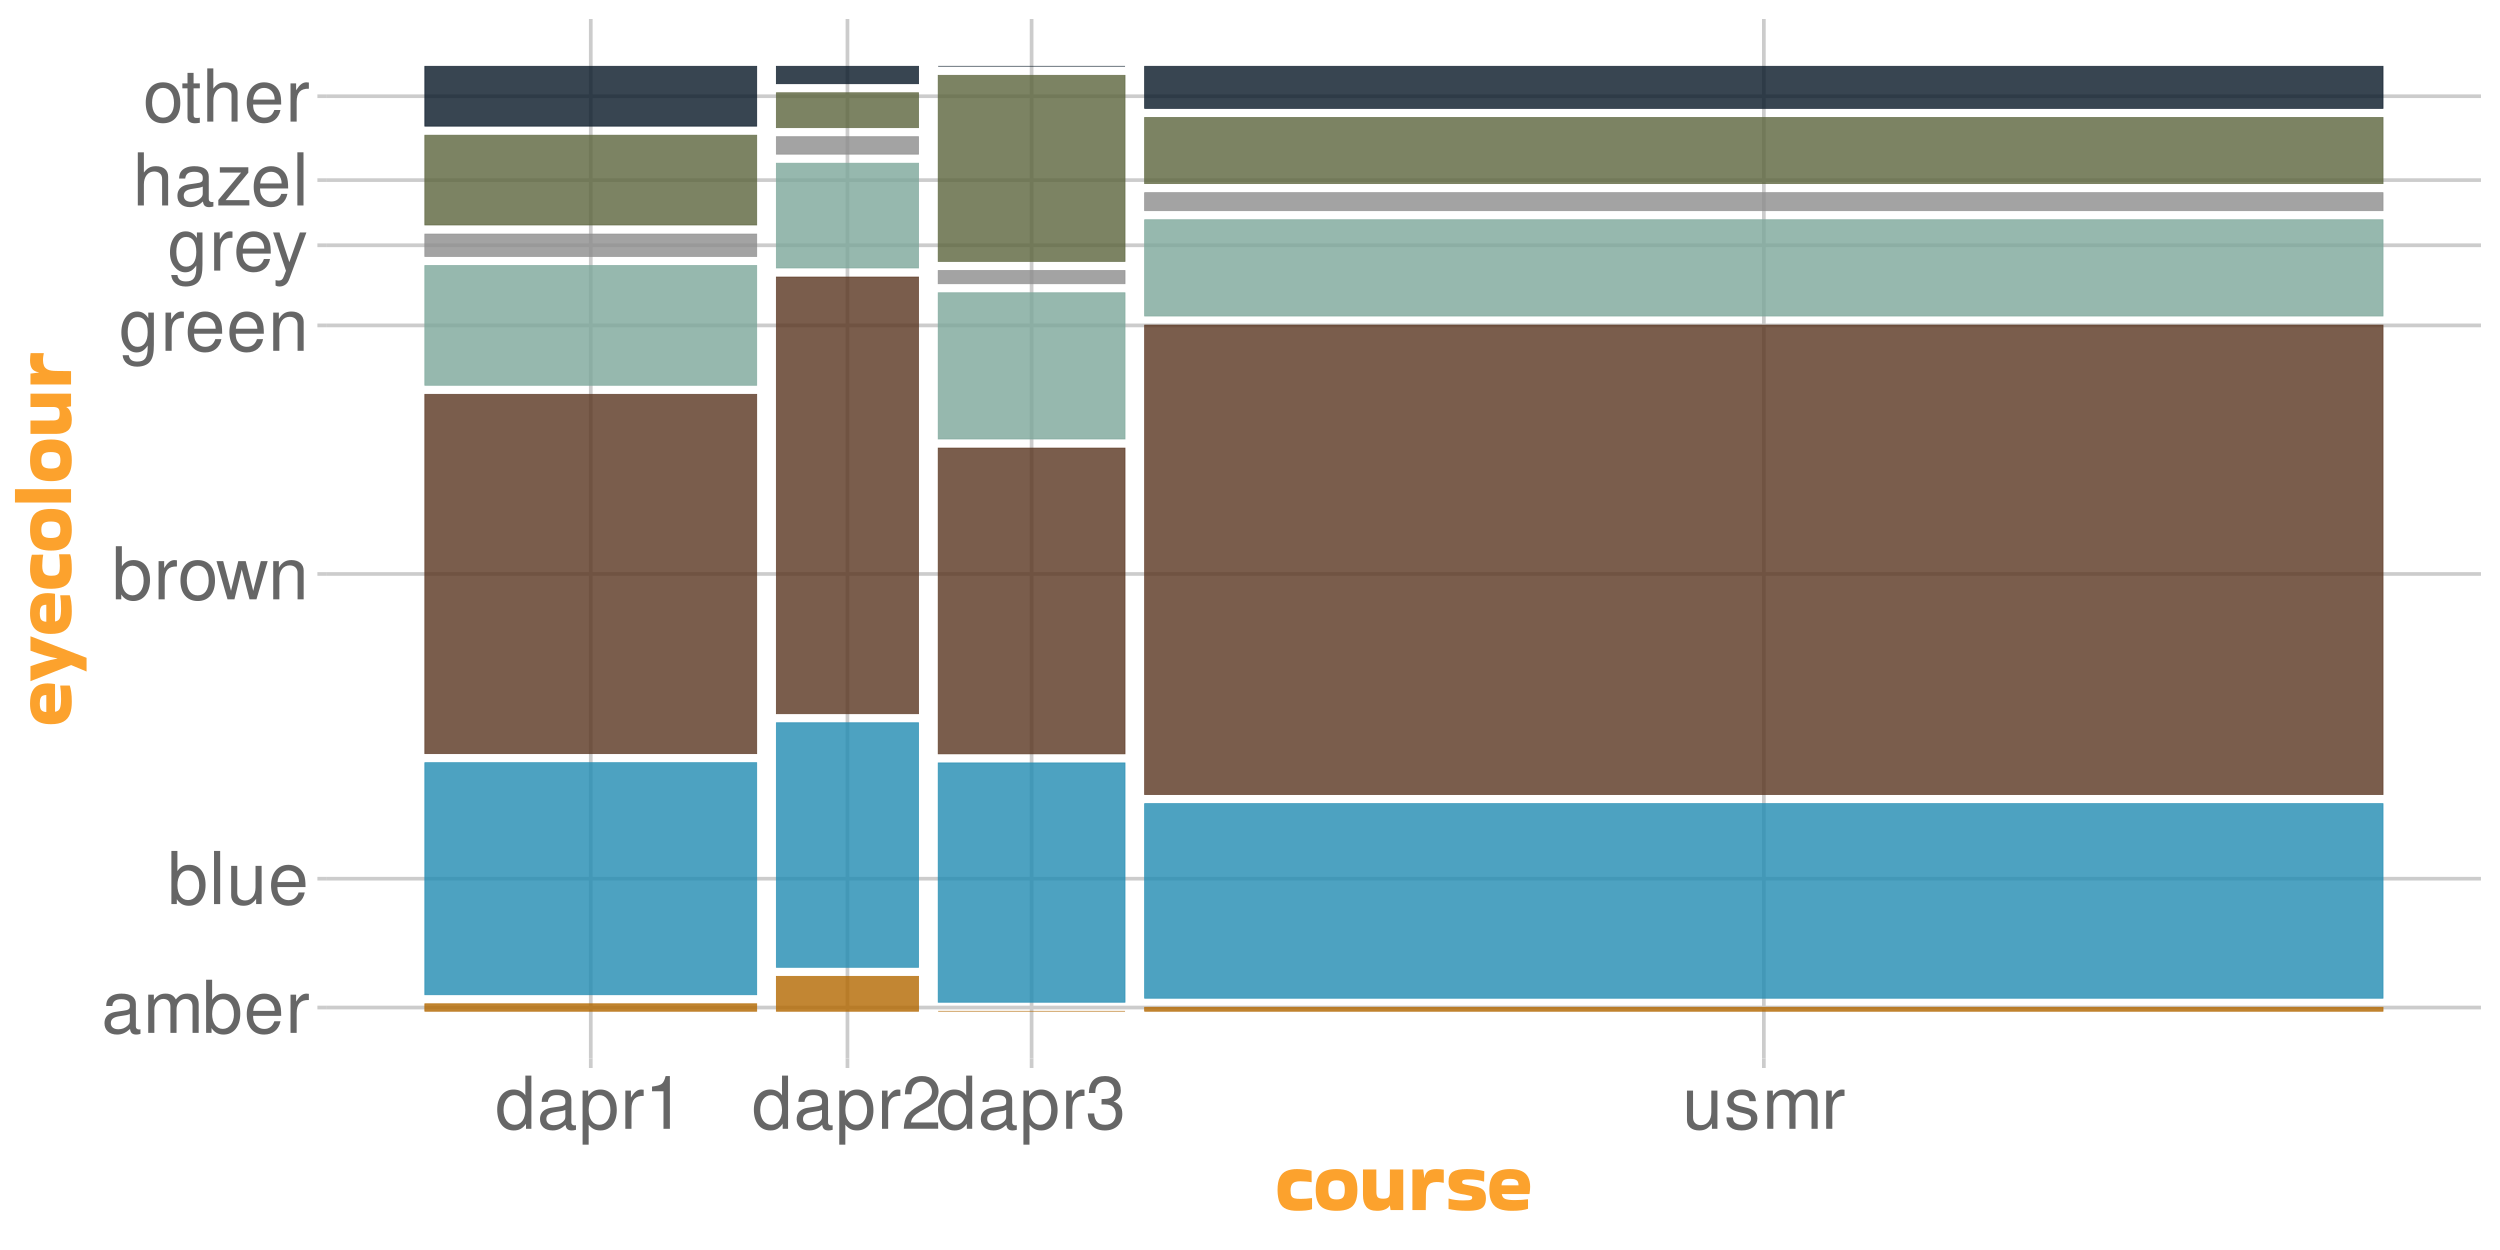 <?xml version="1.0" encoding="UTF-8"?>
<svg xmlns="http://www.w3.org/2000/svg" xmlns:xlink="http://www.w3.org/1999/xlink" width="720" height="360" viewBox="0 0 720 360">
<defs>
<g>
<g id="glyph-0-0">
<path d="M 11.234 -1.031 C 11.047 -0.984 10.969 -0.984 10.859 -0.984 C 10.25 -0.984 9.906 -1.297 9.906 -1.844 L 9.906 -8.312 C 9.906 -10.266 8.484 -11.312 5.781 -11.312 C 4.156 -11.312 2.875 -10.859 2.125 -10.031 C 1.609 -9.469 1.406 -8.844 1.359 -7.75 L 3.125 -7.75 C 3.281 -9.094 4.078 -9.703 5.719 -9.703 C 7.312 -9.703 8.172 -9.109 8.172 -8.062 L 8.172 -7.609 C 8.141 -6.844 7.766 -6.578 6.344 -6.391 C 3.859 -6.062 3.484 -5.984 2.812 -5.719 C 1.531 -5.172 0.875 -4.203 0.875 -2.766 C 0.875 -0.781 2.266 0.484 4.5 0.484 C 5.875 0.484 7 0 8.234 -1.141 C 8.359 0 8.906 0.484 10.031 0.484 C 10.422 0.484 10.641 0.438 11.234 0.297 Z M 8.172 -3.469 C 8.172 -2.875 8 -2.516 7.469 -2.031 C 6.766 -1.391 5.906 -1.047 4.875 -1.047 C 3.5 -1.047 2.703 -1.703 2.703 -2.812 C 2.703 -3.969 3.469 -4.562 5.359 -4.828 C 7.219 -5.078 7.578 -5.172 8.172 -5.438 Z M 8.172 -3.469 "/>
</g>
<g id="glyph-0-1">
<path d="M 1.469 -11 L 1.469 0 L 3.234 0 L 3.234 -6.906 C 3.234 -8.5 4.391 -9.781 5.812 -9.781 C 7.125 -9.781 7.859 -8.984 7.859 -7.578 L 7.859 0 L 9.625 0 L 9.625 -6.906 C 9.625 -8.5 10.766 -9.781 12.203 -9.781 C 13.484 -9.781 14.234 -8.969 14.234 -7.578 L 14.234 0 L 16 0 L 16 -8.25 C 16 -10.234 14.875 -11.312 12.812 -11.312 C 11.344 -11.312 10.453 -10.875 9.422 -9.641 C 8.781 -10.812 7.891 -11.312 6.469 -11.312 C 5 -11.312 4.016 -10.766 3.094 -9.453 L 3.094 -11 Z M 1.469 -11 "/>
</g>
<g id="glyph-0-2">
<path d="M 1.141 -15.312 L 1.141 0 L 2.703 0 L 2.703 -1.406 C 3.547 -0.125 4.656 0.484 6.188 0.484 C 9.094 0.484 10.984 -1.891 10.984 -5.547 C 10.984 -9.109 9.203 -11.312 6.281 -11.312 C 4.766 -11.312 3.703 -10.75 2.875 -9.516 L 2.875 -15.312 Z M 5.938 -9.688 C 7.891 -9.688 9.156 -7.984 9.156 -5.359 C 9.156 -2.859 7.859 -1.156 5.938 -1.156 C 4.078 -1.156 2.875 -2.828 2.875 -5.422 C 2.875 -8 4.078 -9.688 5.938 -9.688 Z M 5.938 -9.688 "/>
</g>
<g id="glyph-0-3">
<path d="M 10.766 -4.906 C 10.766 -6.594 10.641 -7.609 10.328 -8.422 C 9.625 -10.234 7.938 -11.312 5.875 -11.312 C 2.812 -11.312 0.844 -8.984 0.844 -5.359 C 0.844 -1.719 2.734 0.484 5.844 0.484 C 8.359 0.484 10.094 -0.938 10.547 -3.344 L 8.781 -3.344 C 8.297 -1.891 7.312 -1.141 5.906 -1.141 C 4.781 -1.141 3.844 -1.641 3.25 -2.562 C 2.828 -3.188 2.688 -3.828 2.672 -4.906 Z M 2.703 -6.344 C 2.859 -8.375 4.094 -9.703 5.859 -9.703 C 7.641 -9.703 8.891 -8.312 8.891 -6.344 Z M 2.703 -6.344 "/>
</g>
<g id="glyph-0-4">
<path d="M 1.453 -11 L 1.453 0 L 3.219 0 L 3.219 -5.719 C 3.234 -8.359 4.328 -9.531 6.734 -9.469 L 6.734 -11.25 C 6.453 -11.297 6.281 -11.312 6.062 -11.312 C 4.938 -11.312 4.078 -10.641 3.062 -9.016 L 3.062 -11 Z M 1.453 -11 "/>
</g>
<g id="glyph-0-5">
<path d="M 3.188 -15.312 L 1.422 -15.312 L 1.422 0 L 3.188 0 Z M 3.188 -15.312 "/>
</g>
<g id="glyph-0-6">
<path d="M 10.125 0 L 10.125 -11 L 8.375 -11 L 8.375 -4.766 C 8.375 -2.516 7.203 -1.047 5.375 -1.047 C 3.984 -1.047 3.109 -1.891 3.109 -3.219 L 3.109 -11 L 1.359 -11 L 1.359 -2.516 C 1.359 -0.688 2.734 0.484 4.875 0.484 C 6.484 0.484 7.516 -0.078 8.547 -1.531 L 8.547 0 Z M 10.125 0 "/>
</g>
<g id="glyph-0-7">
<path d="M 5.719 -11.312 C 2.609 -11.312 0.75 -9.109 0.75 -5.422 C 0.75 -1.703 2.609 0.484 5.734 0.484 C 8.844 0.484 10.703 -1.719 10.703 -5.328 C 10.703 -9.156 8.906 -11.312 5.719 -11.312 Z M 5.734 -9.703 C 7.703 -9.703 8.891 -8.078 8.891 -5.359 C 8.891 -2.75 7.672 -1.141 5.734 -1.141 C 3.781 -1.141 2.578 -2.75 2.578 -5.422 C 2.578 -8.078 3.781 -9.703 5.734 -9.703 Z M 5.734 -9.703 "/>
</g>
<g id="glyph-0-8">
<path d="M 11.641 0 L 14.875 -11 L 12.891 -11 L 10.703 -2.438 L 8.547 -11 L 6.406 -11 L 4.312 -2.438 L 2.062 -11 L 0.125 -11 L 3.312 0 L 5.297 0 L 7.406 -8.625 L 9.641 0 Z M 11.641 0 "/>
</g>
<g id="glyph-0-9">
<path d="M 1.469 -11 L 1.469 0 L 3.234 0 L 3.234 -6.062 C 3.234 -8.312 4.406 -9.781 6.219 -9.781 C 7.609 -9.781 8.484 -8.953 8.484 -7.625 L 8.484 0 L 10.234 0 L 10.234 -8.312 C 10.234 -10.141 8.859 -11.312 6.734 -11.312 C 5.109 -11.312 4.047 -10.688 3.094 -9.156 L 3.094 -11 Z M 1.469 -11 "/>
</g>
<g id="glyph-0-10">
<path d="M 8.484 -11 L 8.484 -9.406 C 7.609 -10.734 6.641 -11.312 5.25 -11.312 C 2.578 -11.312 0.734 -8.844 0.734 -5.312 C 0.734 -3.469 1.172 -2.125 2.125 -1.016 C 2.938 -0.047 3.984 0.484 5.125 0.484 C 6.453 0.484 7.391 -0.109 8.312 -1.484 L 8.312 -0.922 C 8.312 2.016 7.5 3.109 5.312 3.109 C 3.828 3.109 3.047 2.516 2.875 1.266 L 1.094 1.266 C 1.266 3.297 2.875 4.578 5.266 4.578 C 6.891 4.578 8.234 4.047 8.953 3.172 C 9.781 2.141 10.094 0.781 10.094 -1.812 L 10.094 -11 Z M 5.422 -9.703 C 7.266 -9.703 8.312 -8.141 8.312 -5.359 C 8.312 -2.688 7.25 -1.141 5.422 -1.141 C 3.609 -1.141 2.562 -2.703 2.562 -5.422 C 2.562 -8.109 3.609 -9.703 5.422 -9.703 Z M 5.422 -9.703 "/>
</g>
<g id="glyph-0-11">
<path d="M 8.141 -11 L 5.109 -2.438 L 2.281 -11 L 0.422 -11 L 4.141 0.047 L 3.469 1.781 C 3.172 2.562 2.797 2.859 2.062 2.859 C 1.766 2.859 1.516 2.812 1.141 2.734 L 1.141 4.312 C 1.484 4.5 1.844 4.578 2.312 4.578 C 2.875 4.578 3.484 4.391 3.953 4.047 C 4.5 3.656 4.812 3.188 5.141 2.312 L 10.031 -11 Z M 8.141 -11 "/>
</g>
<g id="glyph-0-12">
<path d="M 1.469 -15.312 L 1.469 0 L 3.219 0 L 3.219 -6.062 C 3.219 -8.312 4.391 -9.781 6.188 -9.781 C 6.781 -9.781 7.328 -9.625 7.75 -9.297 C 8.25 -8.922 8.469 -8.406 8.469 -7.625 L 8.469 0 L 10.203 0 L 10.203 -8.312 C 10.203 -10.156 8.891 -11.312 6.734 -11.312 C 5.188 -11.312 4.234 -10.844 3.219 -9.484 L 3.219 -15.312 Z M 1.469 -15.312 "/>
</g>
<g id="glyph-0-13">
<path d="M 9.297 -11 L 1.094 -11 L 1.094 -9.469 L 7.219 -9.469 L 0.656 -1.578 L 0.656 0 L 9.594 0 L 9.594 -1.531 L 2.766 -1.531 L 9.297 -9.453 Z M 9.297 -11 "/>
</g>
<g id="glyph-0-14">
<path d="M 5.328 -11 L 3.531 -11 L 3.531 -14.031 L 1.781 -14.031 L 1.781 -11 L 0.297 -11 L 0.297 -9.578 L 1.781 -9.578 L 1.781 -1.266 C 1.781 -0.125 2.547 0.484 3.906 0.484 C 4.375 0.484 4.75 0.438 5.328 0.344 L 5.328 -1.141 C 5.078 -1.078 4.844 -1.047 4.5 -1.047 C 3.734 -1.047 3.531 -1.266 3.531 -2.031 L 3.531 -9.578 L 5.328 -9.578 Z M 5.328 -11 "/>
</g>
<g id="glyph-0-15">
<path d="M 10.391 -15.312 L 8.656 -15.312 L 8.656 -9.625 C 7.922 -10.734 6.734 -11.312 5.266 -11.312 C 2.422 -11.312 0.547 -9.031 0.547 -5.516 C 0.547 -1.812 2.359 0.484 5.328 0.484 C 6.844 0.484 7.891 -0.078 8.844 -1.453 L 8.844 0 L 10.391 0 Z M 5.562 -9.688 C 7.453 -9.688 8.656 -8.016 8.656 -5.375 C 8.656 -2.828 7.438 -1.156 5.594 -1.156 C 3.656 -1.156 2.375 -2.859 2.375 -5.422 C 2.375 -7.984 3.656 -9.688 5.562 -9.688 Z M 5.562 -9.688 "/>
</g>
<g id="glyph-0-16">
<path d="M 1.141 4.578 L 2.891 4.578 L 2.891 -1.156 C 3.828 -0.016 4.844 0.484 6.281 0.484 C 9.141 0.484 10.984 -1.812 10.984 -5.312 C 10.984 -9.016 9.172 -11.312 6.266 -11.312 C 4.766 -11.312 3.562 -10.641 2.75 -9.344 L 2.75 -11 L 1.141 -11 Z M 5.969 -9.688 C 7.891 -9.688 9.156 -7.984 9.156 -5.359 C 9.156 -2.859 7.875 -1.156 5.969 -1.156 C 4.094 -1.156 2.891 -2.828 2.891 -5.422 C 2.891 -8 4.094 -9.688 5.969 -9.688 Z M 5.969 -9.688 "/>
</g>
<g id="glyph-0-17">
<path d="M 5.438 -10.812 L 5.438 0 L 7.281 0 L 7.281 -15.188 L 6.062 -15.188 C 5.422 -12.859 5 -12.531 2.141 -12.156 L 2.141 -10.812 Z M 5.438 -10.812 "/>
</g>
<g id="glyph-0-18">
<path d="M 10.625 -1.828 L 2.797 -1.828 C 2.984 -3.094 3.656 -3.891 5.484 -5 L 7.578 -6.172 C 9.656 -7.328 10.734 -8.891 10.734 -10.75 C 10.734 -12.016 10.234 -13.188 9.344 -14 C 8.469 -14.812 7.375 -15.188 5.969 -15.188 C 4.078 -15.188 2.672 -14.516 1.844 -13.203 C 1.328 -12.406 1.094 -11.469 1.047 -9.938 L 2.891 -9.938 C 2.969 -10.969 3.094 -11.578 3.344 -12.078 C 3.828 -13 4.781 -13.562 5.906 -13.562 C 7.578 -13.562 8.844 -12.344 8.844 -10.703 C 8.844 -9.484 8.141 -8.438 6.828 -7.688 L 4.891 -6.547 C 1.781 -4.766 0.875 -3.344 0.719 -0.016 L 10.625 -0.016 Z M 10.625 -1.828 "/>
</g>
<g id="glyph-0-19">
<path d="M 4.641 -7 L 5.656 -7 C 7.672 -7 8.734 -6.047 8.734 -4.219 C 8.734 -2.312 7.578 -1.156 5.672 -1.156 C 3.641 -1.156 2.641 -2.188 2.516 -4.406 L 0.672 -4.406 C 0.75 -3.188 0.969 -2.391 1.328 -1.719 C 2.094 -0.25 3.547 0.484 5.594 0.484 C 8.656 0.484 10.625 -1.359 10.625 -4.234 C 10.625 -6.172 9.891 -7.219 8.109 -7.859 C 9.484 -8.422 10.188 -9.469 10.188 -11 C 10.188 -13.609 8.484 -15.188 5.656 -15.188 C 2.641 -15.188 1.047 -13.5 0.984 -10.297 L 2.828 -10.297 C 2.859 -11.219 2.938 -11.734 3.172 -12.203 C 3.594 -13.062 4.516 -13.562 5.672 -13.562 C 7.312 -13.562 8.297 -12.578 8.297 -10.938 C 8.297 -9.875 7.922 -9.219 7.094 -8.859 C 6.594 -8.656 5.922 -8.562 4.641 -8.547 Z M 4.641 -7 "/>
</g>
<g id="glyph-0-20">
<path d="M 9.203 -7.938 C 9.172 -10.094 7.75 -11.312 5.203 -11.312 C 2.641 -11.312 0.984 -10 0.984 -7.953 C 0.984 -6.234 1.875 -5.422 4.469 -4.781 L 6.109 -4.391 C 7.328 -4.094 7.812 -3.656 7.812 -2.875 C 7.812 -1.828 6.781 -1.141 5.25 -1.141 C 4.312 -1.141 3.5 -1.406 3.062 -1.875 C 2.797 -2.188 2.672 -2.5 2.562 -3.281 L 0.719 -3.281 C 0.797 -0.734 2.219 0.484 5.109 0.484 C 7.875 0.484 9.641 -0.875 9.641 -3 C 9.641 -4.641 8.719 -5.547 6.531 -6.062 L 4.844 -6.469 C 3.422 -6.797 2.812 -7.266 2.812 -8.047 C 2.812 -9.078 3.719 -9.703 5.141 -9.703 C 6.547 -9.703 7.312 -9.094 7.344 -7.938 Z M 9.203 -7.938 "/>
</g>
<g id="glyph-1-0">
<path d="M 10.531 -3.594 L 10.531 -0.484 C 10.133 -0.316 9.539 -0.191 8.75 -0.109 C 7.969 -0.035 7.141 0 6.266 0 C 5.004 0 3.953 -0.176 3.109 -0.531 C 2.266 -0.883 1.641 -1.488 1.234 -2.344 C 0.828 -3.207 0.613 -4.41 0.594 -5.953 C 0.594 -7.535 0.812 -8.766 1.25 -9.641 C 1.695 -10.523 2.344 -11.145 3.188 -11.5 C 4.039 -11.852 5.055 -12.031 6.234 -12.031 C 6.941 -12.031 7.688 -11.977 8.469 -11.875 C 9.25 -11.781 9.891 -11.656 10.391 -11.5 L 10.422 -8.281 L 10.344 -8.234 C 9.863 -8.328 9.348 -8.395 8.797 -8.438 C 8.254 -8.488 7.723 -8.516 7.203 -8.516 C 6.129 -8.516 5.383 -8.312 4.969 -7.906 C 4.551 -7.508 4.344 -6.844 4.344 -5.906 C 4.344 -5.188 4.43 -4.648 4.609 -4.297 C 4.785 -3.941 5.082 -3.707 5.5 -3.594 C 5.914 -3.488 6.484 -3.438 7.203 -3.438 C 7.766 -3.438 8.301 -3.457 8.812 -3.5 C 9.32 -3.551 9.863 -3.609 10.438 -3.672 Z M 10.531 -3.594 "/>
</g>
<g id="glyph-1-1">
<path d="M 0.594 -5.969 C 0.594 -8.113 1.051 -9.66 1.969 -10.609 C 2.883 -11.555 4.426 -12.031 6.594 -12.031 C 8.051 -12.031 9.219 -11.82 10.094 -11.406 C 10.977 -10.988 11.613 -10.332 12 -9.438 C 12.395 -8.551 12.594 -7.395 12.594 -5.969 C 12.594 -4.562 12.395 -3.414 12 -2.531 C 11.613 -1.656 10.977 -1.016 10.094 -0.609 C 9.219 -0.203 8.051 0 6.594 0 C 4.426 0 2.883 -0.469 1.969 -1.406 C 1.051 -2.344 0.594 -3.863 0.594 -5.969 Z M 6.594 -3.281 C 7.52 -3.281 8.145 -3.484 8.469 -3.891 C 8.801 -4.305 8.969 -5.023 8.969 -6.047 C 8.969 -7.023 8.801 -7.723 8.469 -8.141 C 8.145 -8.566 7.52 -8.781 6.594 -8.781 C 5.695 -8.781 5.078 -8.566 4.734 -8.141 C 4.391 -7.723 4.219 -7.023 4.219 -6.047 C 4.219 -5.023 4.391 -4.305 4.734 -3.891 C 5.078 -3.484 5.695 -3.281 6.594 -3.281 Z M 6.594 -3.281 "/>
</g>
<g id="glyph-1-2">
<path d="M 5.281 0 C 3.812 0 2.766 -0.391 2.141 -1.172 C 1.516 -1.961 1.203 -3.082 1.203 -4.531 L 1.203 -11.906 L 5.047 -11.906 L 5.062 -5.469 C 5.062 -4.75 5.188 -4.238 5.438 -3.938 C 5.695 -3.645 6.223 -3.5 7.016 -3.5 C 7.766 -3.5 8.27 -3.629 8.531 -3.891 C 8.789 -4.16 8.93 -4.613 8.953 -5.25 L 8.953 -11.906 L 12.797 -11.906 L 12.797 -0.219 L 9.141 -0.219 L 8.953 -1.531 L 8.875 -1.531 C 8.664 -1.07 8.238 -0.703 7.594 -0.422 C 6.957 -0.141 6.188 0 5.281 0 Z M 5.281 0 "/>
</g>
<g id="glyph-1-3">
<path d="M 5.281 -0.219 L 1.438 -0.219 L 1.438 -11.906 L 4.562 -11.906 L 4.875 -9.5 L 4.938 -9.5 C 5.082 -10.395 5.426 -11.039 5.969 -11.438 C 6.52 -11.832 7.332 -12.031 8.406 -12.031 C 8.832 -12.031 9.223 -12.008 9.578 -11.969 C 9.93 -11.926 10.227 -11.891 10.469 -11.859 L 10.469 -8.109 L 10.422 -8.062 C 10.16 -8.125 9.863 -8.176 9.531 -8.219 C 9.207 -8.27 8.836 -8.297 8.422 -8.297 C 7.828 -8.297 7.297 -8.203 6.828 -8.016 C 6.359 -7.828 5.988 -7.457 5.719 -6.906 C 5.457 -6.352 5.328 -5.531 5.328 -4.438 Z M 5.281 -0.219 "/>
</g>
<g id="glyph-1-4">
<path d="M 0.906 -3.531 C 2.156 -3.176 3.539 -3 5.062 -3 C 5.801 -3 6.352 -3.02 6.719 -3.062 C 7.082 -3.113 7.328 -3.195 7.453 -3.312 C 7.586 -3.426 7.656 -3.578 7.656 -3.766 C 7.656 -4.035 7.555 -4.203 7.359 -4.266 C 7.16 -4.336 6.766 -4.426 6.172 -4.531 L 4.266 -4.891 C 3.055 -5.129 2.18 -5.508 1.641 -6.031 C 1.109 -6.551 0.844 -7.332 0.844 -8.375 C 0.844 -9.781 1.258 -10.738 2.094 -11.25 C 2.938 -11.77 4.281 -12.031 6.125 -12.031 C 7.227 -12.031 8.195 -11.969 9.031 -11.844 C 9.875 -11.719 10.578 -11.57 11.141 -11.406 L 11.094 -8.5 L 11.016 -8.422 C 9.723 -8.836 8.305 -9.047 6.766 -9.047 C 6.016 -9.047 5.488 -8.992 5.188 -8.891 C 4.895 -8.785 4.75 -8.582 4.75 -8.281 C 4.75 -8.125 4.789 -7.992 4.875 -7.891 C 4.969 -7.797 5.172 -7.703 5.484 -7.609 C 5.805 -7.523 6.316 -7.422 7.016 -7.297 L 8.766 -6.953 C 9.734 -6.742 10.445 -6.398 10.906 -5.922 C 11.375 -5.441 11.609 -4.68 11.609 -3.641 C 11.609 -2.734 11.441 -2.008 11.109 -1.469 C 10.773 -0.938 10.211 -0.555 9.422 -0.328 C 8.629 -0.109 7.535 0 6.141 0 C 5.086 0 4.113 -0.051 3.219 -0.156 C 2.332 -0.258 1.539 -0.383 0.844 -0.531 L 0.844 -3.484 Z M 0.906 -3.531 "/>
</g>
<g id="glyph-1-5">
<path d="M 11.734 -0.594 C 11.285 -0.438 10.664 -0.297 9.875 -0.172 C 9.082 -0.055 8.145 0 7.062 0 C 5.676 0 4.5 -0.176 3.531 -0.531 C 2.57 -0.895 1.844 -1.516 1.344 -2.391 C 0.844 -3.266 0.594 -4.477 0.594 -6.031 C 0.594 -8.133 1.078 -9.66 2.047 -10.609 C 3.016 -11.555 4.516 -12.031 6.547 -12.031 C 8.004 -12.031 9.148 -11.82 9.984 -11.406 C 10.828 -10.988 11.43 -10.398 11.797 -9.641 C 12.16 -8.879 12.344 -7.977 12.344 -6.938 C 12.344 -6.633 12.328 -6.305 12.297 -5.953 C 12.273 -5.598 12.234 -5.254 12.172 -4.922 L 12.078 -4.828 L 4.172 -4.828 C 4.285 -4.117 4.617 -3.648 5.172 -3.422 C 5.723 -3.203 6.625 -3.094 7.875 -3.094 C 8.707 -3.094 9.398 -3.113 9.953 -3.156 C 10.504 -3.195 11.066 -3.258 11.641 -3.344 L 11.734 -3.266 Z M 9 -7.344 C 9 -7.727 8.938 -8.062 8.812 -8.344 C 8.695 -8.625 8.461 -8.836 8.109 -8.984 C 7.754 -9.141 7.234 -9.219 6.547 -9.219 C 5.547 -9.219 4.891 -9.047 4.578 -8.703 C 4.266 -8.359 4.109 -7.906 4.109 -7.344 Z M 9 -7.344 "/>
</g>
<g id="glyph-2-0">
<path d="M -0.594 -11.734 C -0.438 -11.285 -0.297 -10.664 -0.172 -9.875 C -0.055 -9.082 0 -8.145 0 -7.062 C 0 -5.676 -0.176 -4.5 -0.531 -3.531 C -0.895 -2.57 -1.516 -1.844 -2.391 -1.344 C -3.266 -0.844 -4.477 -0.594 -6.031 -0.594 C -8.133 -0.594 -9.66 -1.078 -10.609 -2.047 C -11.555 -3.016 -12.031 -4.516 -12.031 -6.547 C -12.031 -8.004 -11.82 -9.148 -11.406 -9.984 C -10.988 -10.828 -10.398 -11.43 -9.641 -11.797 C -8.879 -12.16 -7.977 -12.344 -6.938 -12.344 C -6.633 -12.344 -6.305 -12.328 -5.953 -12.297 C -5.598 -12.273 -5.254 -12.234 -4.922 -12.172 L -4.828 -12.078 L -4.828 -4.172 C -4.117 -4.285 -3.648 -4.617 -3.422 -5.172 C -3.203 -5.723 -3.094 -6.625 -3.094 -7.875 C -3.094 -8.707 -3.113 -9.398 -3.156 -9.953 C -3.195 -10.504 -3.258 -11.066 -3.344 -11.641 L -3.266 -11.734 Z M -7.344 -9 C -7.727 -9 -8.062 -8.938 -8.344 -8.812 C -8.625 -8.695 -8.836 -8.461 -8.984 -8.109 C -9.141 -7.754 -9.219 -7.234 -9.219 -6.547 C -9.219 -5.547 -9.047 -4.891 -8.703 -4.578 C -8.359 -4.266 -7.906 -4.109 -7.344 -4.109 Z M -7.344 -9 "/>
</g>
<g id="glyph-2-1">
<path d="M 4.203 -2.781 L -0.188 -4.625 L -11.859 0 L -11.906 0 L -11.906 -4.297 C -10.645 -4.742 -9.375 -5.16 -8.094 -5.547 C -6.812 -5.941 -5.5 -6.258 -4.156 -6.5 L -4.156 -6.547 C -5.477 -6.785 -6.781 -7.094 -8.062 -7.469 C -9.344 -7.852 -10.625 -8.285 -11.906 -8.766 L -11.906 -12.891 L -11.828 -12.891 L 4.25 -6.719 L 4.25 -2.781 Z M 4.203 -2.781 "/>
</g>
<g id="glyph-2-2">
<path d="M -3.594 -10.531 L -0.484 -10.531 C -0.316 -10.133 -0.191 -9.539 -0.109 -8.75 C -0.035 -7.969 0 -7.141 0 -6.266 C 0 -5.004 -0.176 -3.953 -0.531 -3.109 C -0.883 -2.266 -1.488 -1.641 -2.344 -1.234 C -3.207 -0.828 -4.41 -0.613 -5.953 -0.594 C -7.535 -0.594 -8.766 -0.812 -9.641 -1.25 C -10.523 -1.695 -11.145 -2.344 -11.5 -3.188 C -11.852 -4.039 -12.031 -5.055 -12.031 -6.234 C -12.031 -6.941 -11.977 -7.688 -11.875 -8.469 C -11.781 -9.25 -11.656 -9.891 -11.5 -10.391 L -8.281 -10.422 L -8.234 -10.344 C -8.328 -9.863 -8.395 -9.348 -8.438 -8.797 C -8.488 -8.254 -8.516 -7.723 -8.516 -7.203 C -8.516 -6.129 -8.312 -5.383 -7.906 -4.969 C -7.508 -4.551 -6.844 -4.344 -5.906 -4.344 C -5.188 -4.344 -4.648 -4.43 -4.297 -4.609 C -3.941 -4.785 -3.707 -5.082 -3.594 -5.5 C -3.488 -5.914 -3.438 -6.484 -3.438 -7.203 C -3.438 -7.766 -3.457 -8.301 -3.5 -8.812 C -3.551 -9.32 -3.609 -9.863 -3.672 -10.438 Z M -3.594 -10.531 "/>
</g>
<g id="glyph-2-3">
<path d="M -5.969 -0.594 C -8.113 -0.594 -9.66 -1.051 -10.609 -1.969 C -11.555 -2.883 -12.031 -4.426 -12.031 -6.594 C -12.031 -8.051 -11.82 -9.219 -11.406 -10.094 C -10.988 -10.977 -10.332 -11.613 -9.438 -12 C -8.551 -12.395 -7.395 -12.594 -5.969 -12.594 C -4.562 -12.594 -3.414 -12.395 -2.531 -12 C -1.656 -11.613 -1.016 -10.977 -0.609 -10.094 C -0.203 -9.219 0 -8.051 0 -6.594 C 0 -4.426 -0.469 -2.883 -1.406 -1.969 C -2.344 -1.051 -3.863 -0.594 -5.969 -0.594 Z M -3.281 -6.594 C -3.281 -7.52 -3.484 -8.145 -3.891 -8.469 C -4.305 -8.801 -5.023 -8.969 -6.047 -8.969 C -7.023 -8.969 -7.723 -8.801 -8.141 -8.469 C -8.566 -8.145 -8.781 -7.52 -8.781 -6.594 C -8.781 -5.695 -8.566 -5.078 -8.141 -4.734 C -7.723 -4.391 -7.023 -4.219 -6.047 -4.219 C -5.023 -4.219 -4.305 -4.391 -3.891 -4.734 C -3.484 -5.078 -3.281 -5.695 -3.281 -6.594 Z M -3.281 -6.594 "/>
</g>
<g id="glyph-2-4">
<path d="M -0.219 -5.281 L -0.219 -1.438 L -16.375 -1.438 L -16.375 -5.281 Z M -0.219 -5.281 "/>
</g>
<g id="glyph-2-5">
<path d="M 0 -5.281 C 0 -3.812 -0.391 -2.766 -1.172 -2.141 C -1.961 -1.516 -3.082 -1.203 -4.531 -1.203 L -11.906 -1.203 L -11.906 -5.047 L -5.469 -5.062 C -4.75 -5.062 -4.238 -5.188 -3.938 -5.438 C -3.645 -5.695 -3.5 -6.223 -3.5 -7.016 C -3.5 -7.766 -3.629 -8.27 -3.891 -8.531 C -4.16 -8.789 -4.613 -8.93 -5.25 -8.953 L -11.906 -8.953 L -11.906 -12.797 L -0.219 -12.797 L -0.219 -9.141 L -1.531 -8.953 L -1.531 -8.875 C -1.07 -8.664 -0.703 -8.238 -0.422 -7.594 C -0.141 -6.957 0 -6.188 0 -5.281 Z M 0 -5.281 "/>
</g>
<g id="glyph-2-6">
<path d="M -0.219 -5.281 L -0.219 -1.438 L -11.906 -1.438 L -11.906 -4.562 L -9.5 -4.875 L -9.5 -4.938 C -10.395 -5.082 -11.039 -5.426 -11.438 -5.969 C -11.832 -6.52 -12.031 -7.332 -12.031 -8.406 C -12.031 -8.832 -12.008 -9.223 -11.969 -9.578 C -11.926 -9.93 -11.891 -10.227 -11.859 -10.469 L -8.109 -10.469 L -8.062 -10.422 C -8.125 -10.16 -8.176 -9.863 -8.219 -9.531 C -8.27 -9.207 -8.297 -8.836 -8.297 -8.422 C -8.297 -7.828 -8.203 -7.297 -8.016 -6.828 C -7.828 -6.359 -7.457 -5.988 -6.906 -5.719 C -6.352 -5.457 -5.531 -5.328 -4.438 -5.328 Z M -0.219 -5.281 "/>
</g>
</g>
<clipPath id="clip-0">
<path clip-rule="nonzero" d="M 94.152 5.48 L 714.523 5.48 L 714.523 304.852 L 94.152 304.852 Z M 94.152 5.48 "/>
</clipPath>
<clipPath id="clip-1">
<path clip-rule="nonzero" d="M 94.152 289 L 714.523 289 L 714.523 291 L 94.152 291 Z M 94.152 289 "/>
</clipPath>
<clipPath id="clip-2">
<path clip-rule="nonzero" d="M 94.152 252 L 714.523 252 L 714.523 254 L 94.152 254 Z M 94.152 252 "/>
</clipPath>
<clipPath id="clip-3">
<path clip-rule="nonzero" d="M 94.152 164 L 714.523 164 L 714.523 166 L 94.152 166 Z M 94.152 164 "/>
</clipPath>
<clipPath id="clip-4">
<path clip-rule="nonzero" d="M 94.152 93 L 714.523 93 L 714.523 95 L 94.152 95 Z M 94.152 93 "/>
</clipPath>
<clipPath id="clip-5">
<path clip-rule="nonzero" d="M 94.152 70 L 714.523 70 L 714.523 72 L 94.152 72 Z M 94.152 70 "/>
</clipPath>
<clipPath id="clip-6">
<path clip-rule="nonzero" d="M 94.152 51 L 714.523 51 L 714.523 53 L 94.152 53 Z M 94.152 51 "/>
</clipPath>
<clipPath id="clip-7">
<path clip-rule="nonzero" d="M 94.152 27 L 714.523 27 L 714.523 29 L 94.152 29 Z M 94.152 27 "/>
</clipPath>
<clipPath id="clip-8">
<path clip-rule="nonzero" d="M 169 5.48 L 171 5.48 L 171 304.852 L 169 304.852 Z M 169 5.48 "/>
</clipPath>
<clipPath id="clip-9">
<path clip-rule="nonzero" d="M 243 5.48 L 245 5.48 L 245 304.852 L 243 304.852 Z M 243 5.48 "/>
</clipPath>
<clipPath id="clip-10">
<path clip-rule="nonzero" d="M 296 5.48 L 298 5.48 L 298 304.852 L 296 304.852 Z M 296 5.48 "/>
</clipPath>
<clipPath id="clip-11">
<path clip-rule="nonzero" d="M 507 5.48 L 509 5.48 L 509 304.852 L 507 304.852 Z M 507 5.48 "/>
</clipPath>
</defs>
<rect x="-72" y="-36" width="864" height="432" fill="rgb(100%, 100%, 100%)" fill-opacity="1"/>
<path fill="none" stroke-width="1.067" stroke-linecap="round" stroke-linejoin="round" stroke="rgb(100%, 100%, 100%)" stroke-opacity="1" stroke-miterlimit="10" d="M 0 360 L 720 360 L 720 0 L 0 0 Z M 0 360 "/>
<g clip-path="url(#clip-0)">
<path fill-rule="nonzero" fill="rgb(100%, 100%, 100%)" fill-opacity="1" stroke-width="1.067" stroke-linecap="round" stroke-linejoin="round" stroke="rgb(100%, 100%, 100%)" stroke-opacity="1" stroke-miterlimit="10" d="M 94.152 304.848 L 714.523 304.848 L 714.523 5.477 L 94.152 5.477 Z M 94.152 304.848 "/>
</g>
<g clip-path="url(#clip-1)">
<path fill="none" stroke-width="1.067" stroke-linecap="butt" stroke-linejoin="round" stroke="rgb(80%, 80%, 80%)" stroke-opacity="1" stroke-miterlimit="10" d="M 94.152 290.164 L 714.52 290.164 "/>
</g>
<g clip-path="url(#clip-2)">
<path fill="none" stroke-width="1.067" stroke-linecap="butt" stroke-linejoin="round" stroke="rgb(80%, 80%, 80%)" stroke-opacity="1" stroke-miterlimit="10" d="M 94.152 253.07 L 714.52 253.07 "/>
</g>
<g clip-path="url(#clip-3)">
<path fill="none" stroke-width="1.067" stroke-linecap="butt" stroke-linejoin="round" stroke="rgb(80%, 80%, 80%)" stroke-opacity="1" stroke-miterlimit="10" d="M 94.152 165.305 L 714.52 165.305 "/>
</g>
<g clip-path="url(#clip-4)">
<path fill="none" stroke-width="1.067" stroke-linecap="butt" stroke-linejoin="round" stroke="rgb(80%, 80%, 80%)" stroke-opacity="1" stroke-miterlimit="10" d="M 94.152 93.715 L 714.52 93.715 "/>
</g>
<g clip-path="url(#clip-5)">
<path fill="none" stroke-width="1.067" stroke-linecap="butt" stroke-linejoin="round" stroke="rgb(80%, 80%, 80%)" stroke-opacity="1" stroke-miterlimit="10" d="M 94.152 70.633 L 714.52 70.633 "/>
</g>
<g clip-path="url(#clip-6)">
<path fill="none" stroke-width="1.067" stroke-linecap="butt" stroke-linejoin="round" stroke="rgb(80%, 80%, 80%)" stroke-opacity="1" stroke-miterlimit="10" d="M 94.152 51.867 L 714.52 51.867 "/>
</g>
<g clip-path="url(#clip-7)">
<path fill="none" stroke-width="1.067" stroke-linecap="butt" stroke-linejoin="round" stroke="rgb(80%, 80%, 80%)" stroke-opacity="1" stroke-miterlimit="10" d="M 94.152 27.711 L 714.52 27.711 "/>
</g>
<g clip-path="url(#clip-8)">
<path fill="none" stroke-width="1.067" stroke-linecap="butt" stroke-linejoin="round" stroke="rgb(80%, 80%, 80%)" stroke-opacity="1" stroke-miterlimit="10" d="M 170.145 304.848 L 170.145 5.48 "/>
</g>
<g clip-path="url(#clip-9)">
<path fill="none" stroke-width="1.067" stroke-linecap="butt" stroke-linejoin="round" stroke="rgb(80%, 80%, 80%)" stroke-opacity="1" stroke-miterlimit="10" d="M 244.066 304.848 L 244.066 5.48 "/>
</g>
<g clip-path="url(#clip-10)">
<path fill="none" stroke-width="1.067" stroke-linecap="butt" stroke-linejoin="round" stroke="rgb(80%, 80%, 80%)" stroke-opacity="1" stroke-miterlimit="10" d="M 297.102 304.848 L 297.102 5.48 "/>
</g>
<g clip-path="url(#clip-11)">
<path fill="none" stroke-width="1.067" stroke-linecap="butt" stroke-linejoin="round" stroke="rgb(80%, 80%, 80%)" stroke-opacity="1" stroke-miterlimit="10" d="M 507.988 304.848 L 507.988 5.48 "/>
</g>
<path fill-rule="nonzero" fill="rgb(70.196%, 40.784%, 0%)" fill-opacity="0.8" stroke-width="0.213" stroke-linecap="butt" stroke-linejoin="miter" stroke="rgb(70.196%, 40.784%, 0%)" stroke-opacity="0.8" stroke-miterlimit="10" d="M 122.348 291.242 L 217.941 291.242 L 217.941 289.086 L 122.348 289.086 Z M 122.348 291.242 "/>
<path fill-rule="nonzero" fill="rgb(12.941%, 54.51%, 69.804%)" fill-opacity="0.8" stroke-width="0.213" stroke-linecap="butt" stroke-linejoin="miter" stroke="rgb(12.941%, 54.51%, 69.804%)" stroke-opacity="0.8" stroke-miterlimit="10" d="M 122.348 286.492 L 217.941 286.492 L 217.941 219.652 L 122.348 219.652 Z M 122.348 286.492 "/>
<path fill-rule="nonzero" fill="rgb(34.902%, 20.784%, 12.549%)" fill-opacity="0.8" stroke-width="0.213" stroke-linecap="butt" stroke-linejoin="miter" stroke="rgb(34.902%, 20.784%, 12.549%)" stroke-opacity="0.8" stroke-miterlimit="10" d="M 122.348 217.055 L 217.941 217.055 L 217.941 113.559 L 122.348 113.559 Z M 122.348 217.055 "/>
<path fill-rule="nonzero" fill="rgb(48.627%, 65.098%, 60.392%)" fill-opacity="0.8" stroke-width="0.213" stroke-linecap="butt" stroke-linejoin="miter" stroke="rgb(48.627%, 65.098%, 60.392%)" stroke-opacity="0.8" stroke-miterlimit="10" d="M 122.348 110.961 L 217.941 110.961 L 217.941 76.461 L 122.348 76.461 Z M 122.348 110.961 "/>
<path fill-rule="nonzero" fill="rgb(54.902%, 54.902%, 54.902%)" fill-opacity="0.8" stroke-width="0.213" stroke-linecap="butt" stroke-linejoin="miter" stroke="rgb(54.902%, 54.902%, 54.902%)" stroke-opacity="0.8" stroke-miterlimit="10" d="M 122.348 73.867 L 217.941 73.867 L 217.941 67.398 L 122.348 67.398 Z M 122.348 73.867 "/>
<path fill-rule="nonzero" fill="rgb(36.078%, 39.216%, 23.922%)" fill-opacity="0.8" stroke-width="0.213" stroke-linecap="butt" stroke-linejoin="miter" stroke="rgb(36.078%, 39.216%, 23.922%)" stroke-opacity="0.8" stroke-miterlimit="10" d="M 122.348 64.805 L 217.941 64.805 L 217.941 38.93 L 122.348 38.93 Z M 122.348 64.805 "/>
<path fill-rule="nonzero" fill="rgb(2.745%, 9.02%, 14.902%)" fill-opacity="0.8" stroke-width="0.213" stroke-linecap="butt" stroke-linejoin="miter" stroke="rgb(2.745%, 9.02%, 14.902%)" stroke-opacity="0.8" stroke-miterlimit="10" d="M 122.348 36.336 L 217.941 36.336 L 217.941 19.086 L 122.348 19.086 Z M 122.348 36.336 "/>
<path fill-rule="nonzero" fill="rgb(70.196%, 40.784%, 0%)" fill-opacity="0.8" stroke-width="0.213" stroke-linecap="butt" stroke-linejoin="miter" stroke="rgb(70.196%, 40.784%, 0%)" stroke-opacity="0.8" stroke-miterlimit="10" d="M 223.582 291.242 L 264.551 291.242 L 264.551 281.18 L 223.582 281.18 Z M 223.582 291.242 "/>
<path fill-rule="nonzero" fill="rgb(12.941%, 54.51%, 69.804%)" fill-opacity="0.8" stroke-width="0.213" stroke-linecap="butt" stroke-linejoin="miter" stroke="rgb(12.941%, 54.51%, 69.804%)" stroke-opacity="0.8" stroke-miterlimit="10" d="M 223.582 278.586 L 264.551 278.586 L 264.551 208.152 L 223.582 208.152 Z M 223.582 278.586 "/>
<path fill-rule="nonzero" fill="rgb(34.902%, 20.784%, 12.549%)" fill-opacity="0.8" stroke-width="0.213" stroke-linecap="butt" stroke-linejoin="miter" stroke="rgb(34.902%, 20.784%, 12.549%)" stroke-opacity="0.8" stroke-miterlimit="10" d="M 223.582 205.555 L 264.551 205.555 L 264.551 79.777 L 223.582 79.777 Z M 223.582 205.555 "/>
<path fill-rule="nonzero" fill="rgb(48.627%, 65.098%, 60.392%)" fill-opacity="0.8" stroke-width="0.213" stroke-linecap="butt" stroke-linejoin="miter" stroke="rgb(48.627%, 65.098%, 60.392%)" stroke-opacity="0.8" stroke-miterlimit="10" d="M 223.582 77.184 L 264.551 77.184 L 264.551 46.996 L 223.582 46.996 Z M 223.582 77.184 "/>
<path fill-rule="nonzero" fill="rgb(54.902%, 54.902%, 54.902%)" fill-opacity="0.8" stroke-width="0.213" stroke-linecap="butt" stroke-linejoin="miter" stroke="rgb(54.902%, 54.902%, 54.902%)" stroke-opacity="0.8" stroke-miterlimit="10" d="M 223.582 44.402 L 264.551 44.402 L 264.551 39.371 L 223.582 39.371 Z M 223.582 44.402 "/>
<path fill-rule="nonzero" fill="rgb(36.078%, 39.216%, 23.922%)" fill-opacity="0.8" stroke-width="0.213" stroke-linecap="butt" stroke-linejoin="miter" stroke="rgb(36.078%, 39.216%, 23.922%)" stroke-opacity="0.8" stroke-miterlimit="10" d="M 223.582 36.773 L 264.551 36.773 L 264.551 26.711 L 223.582 26.711 Z M 223.582 36.773 "/>
<path fill-rule="nonzero" fill="rgb(2.745%, 9.02%, 14.902%)" fill-opacity="0.8" stroke-width="0.213" stroke-linecap="butt" stroke-linejoin="miter" stroke="rgb(2.745%, 9.02%, 14.902%)" stroke-opacity="0.8" stroke-miterlimit="10" d="M 223.582 24.117 L 264.551 24.117 L 264.551 19.086 L 223.582 19.086 Z M 223.582 24.117 "/>
<path fill="none" stroke-width="0.213" stroke-linecap="butt" stroke-linejoin="miter" stroke="rgb(70.196%, 40.784%, 0%)" stroke-opacity="0.8" stroke-miterlimit="10" d="M 270.191 291.242 L 324.012 291.242 Z M 270.191 291.242 "/>
<path fill-rule="nonzero" fill="rgb(12.941%, 54.51%, 69.804%)" fill-opacity="0.8" stroke-width="0.213" stroke-linecap="butt" stroke-linejoin="miter" stroke="rgb(12.941%, 54.51%, 69.804%)" stroke-opacity="0.8" stroke-miterlimit="10" d="M 270.191 288.648 L 324.012 288.648 L 324.012 219.715 L 270.191 219.715 Z M 270.191 288.648 "/>
<path fill-rule="nonzero" fill="rgb(34.902%, 20.784%, 12.549%)" fill-opacity="0.8" stroke-width="0.213" stroke-linecap="butt" stroke-linejoin="miter" stroke="rgb(34.902%, 20.784%, 12.549%)" stroke-opacity="0.8" stroke-miterlimit="10" d="M 270.191 217.117 L 324.012 217.117 L 324.012 129.035 L 270.191 129.035 Z M 270.191 217.117 "/>
<path fill-rule="nonzero" fill="rgb(48.627%, 65.098%, 60.392%)" fill-opacity="0.8" stroke-width="0.213" stroke-linecap="butt" stroke-linejoin="miter" stroke="rgb(48.627%, 65.098%, 60.392%)" stroke-opacity="0.8" stroke-miterlimit="10" d="M 270.191 126.441 L 324.012 126.441 L 324.012 84.316 L 270.191 84.316 Z M 270.191 126.441 "/>
<path fill-rule="nonzero" fill="rgb(54.902%, 54.902%, 54.902%)" fill-opacity="0.8" stroke-width="0.213" stroke-linecap="butt" stroke-linejoin="miter" stroke="rgb(54.902%, 54.902%, 54.902%)" stroke-opacity="0.8" stroke-miterlimit="10" d="M 270.191 81.723 L 324.012 81.723 L 324.012 77.895 L 270.191 77.895 Z M 270.191 81.723 "/>
<path fill-rule="nonzero" fill="rgb(36.078%, 39.216%, 23.922%)" fill-opacity="0.8" stroke-width="0.213" stroke-linecap="butt" stroke-linejoin="miter" stroke="rgb(36.078%, 39.216%, 23.922%)" stroke-opacity="0.8" stroke-miterlimit="10" d="M 270.191 75.297 L 324.012 75.297 L 324.012 21.684 L 270.191 21.684 Z M 270.191 75.297 "/>
<path fill="none" stroke-width="0.213" stroke-linecap="butt" stroke-linejoin="miter" stroke="rgb(2.745%, 9.02%, 14.902%)" stroke-opacity="0.8" stroke-miterlimit="10" d="M 270.191 19.086 L 324.012 19.086 Z M 270.191 19.086 "/>
<path fill-rule="nonzero" fill="rgb(70.196%, 40.784%, 0%)" fill-opacity="0.8" stroke-width="0.213" stroke-linecap="butt" stroke-linejoin="miter" stroke="rgb(70.196%, 40.784%, 0%)" stroke-opacity="0.8" stroke-miterlimit="10" d="M 329.652 291.242 L 686.32 291.242 L 686.32 290.086 L 329.652 290.086 Z M 329.652 291.242 "/>
<path fill-rule="nonzero" fill="rgb(12.941%, 54.51%, 69.804%)" fill-opacity="0.8" stroke-width="0.213" stroke-linecap="butt" stroke-linejoin="miter" stroke="rgb(12.941%, 54.51%, 69.804%)" stroke-opacity="0.8" stroke-miterlimit="10" d="M 329.652 287.492 L 686.32 287.492 L 686.32 231.438 L 329.652 231.438 Z M 329.652 287.492 "/>
<path fill-rule="nonzero" fill="rgb(34.902%, 20.784%, 12.549%)" fill-opacity="0.8" stroke-width="0.213" stroke-linecap="butt" stroke-linejoin="miter" stroke="rgb(34.902%, 20.784%, 12.549%)" stroke-opacity="0.8" stroke-miterlimit="10" d="M 329.652 228.84 L 686.32 228.84 L 686.32 93.613 L 329.652 93.613 Z M 329.652 228.84 "/>
<path fill-rule="nonzero" fill="rgb(48.627%, 65.098%, 60.392%)" fill-opacity="0.8" stroke-width="0.213" stroke-linecap="butt" stroke-linejoin="miter" stroke="rgb(48.627%, 65.098%, 60.392%)" stroke-opacity="0.8" stroke-miterlimit="10" d="M 329.652 91.02 L 686.32 91.02 L 686.32 63.281 L 329.652 63.281 Z M 329.652 91.02 "/>
<path fill-rule="nonzero" fill="rgb(54.902%, 54.902%, 54.902%)" fill-opacity="0.8" stroke-width="0.213" stroke-linecap="butt" stroke-linejoin="miter" stroke="rgb(54.902%, 54.902%, 54.902%)" stroke-opacity="0.8" stroke-miterlimit="10" d="M 329.652 60.684 L 686.32 60.684 L 686.32 55.484 L 329.652 55.484 Z M 329.652 60.684 "/>
<path fill-rule="nonzero" fill="rgb(36.078%, 39.216%, 23.922%)" fill-opacity="0.8" stroke-width="0.213" stroke-linecap="butt" stroke-linejoin="miter" stroke="rgb(36.078%, 39.216%, 23.922%)" stroke-opacity="0.8" stroke-miterlimit="10" d="M 329.652 52.887 L 686.32 52.887 L 686.32 33.816 L 329.652 33.816 Z M 329.652 52.887 "/>
<path fill-rule="nonzero" fill="rgb(2.745%, 9.02%, 14.902%)" fill-opacity="0.8" stroke-width="0.213" stroke-linecap="butt" stroke-linejoin="miter" stroke="rgb(2.745%, 9.02%, 14.902%)" stroke-opacity="0.8" stroke-miterlimit="10" d="M 329.652 31.223 L 686.32 31.223 L 686.32 19.086 L 329.652 19.086 Z M 329.652 31.223 "/>
<g fill="rgb(40%, 40%, 40%)" fill-opacity="1">
<use xlink:href="#glyph-0-0" x="29.219" y="297.473"/>
<use xlink:href="#glyph-0-1" x="41.219" y="297.473"/>
<use xlink:href="#glyph-0-2" x="58.219" y="297.473"/>
<use xlink:href="#glyph-0-3" x="70.219" y="297.473"/>
<use xlink:href="#glyph-0-4" x="82.219" y="297.473"/>
</g>
<g fill="rgb(40%, 40%, 40%)" fill-opacity="1">
<use xlink:href="#glyph-0-2" x="48.219" y="260.379"/>
<use xlink:href="#glyph-0-5" x="60.219" y="260.379"/>
<use xlink:href="#glyph-0-6" x="65.219" y="260.379"/>
<use xlink:href="#glyph-0-3" x="77.219" y="260.379"/>
</g>
<g fill="rgb(40%, 40%, 40%)" fill-opacity="1">
<use xlink:href="#glyph-0-2" x="32.219" y="172.613"/>
<use xlink:href="#glyph-0-4" x="44.219" y="172.613"/>
<use xlink:href="#glyph-0-7" x="51.219" y="172.613"/>
<use xlink:href="#glyph-0-8" x="62.219" y="172.613"/>
<use xlink:href="#glyph-0-9" x="77.219" y="172.613"/>
</g>
<g fill="rgb(40%, 40%, 40%)" fill-opacity="1">
<use xlink:href="#glyph-0-10" x="34.219" y="101.023"/>
<use xlink:href="#glyph-0-4" x="46.219" y="101.023"/>
<use xlink:href="#glyph-0-3" x="53.219" y="101.023"/>
<use xlink:href="#glyph-0-3" x="65.219" y="101.023"/>
<use xlink:href="#glyph-0-9" x="77.219" y="101.023"/>
</g>
<g fill="rgb(40%, 40%, 40%)" fill-opacity="1">
<use xlink:href="#glyph-0-10" x="48.219" y="77.941"/>
<use xlink:href="#glyph-0-4" x="60.219" y="77.941"/>
<use xlink:href="#glyph-0-3" x="67.219" y="77.941"/>
<use xlink:href="#glyph-0-11" x="78.219" y="77.941"/>
</g>
<g fill="rgb(40%, 40%, 40%)" fill-opacity="1">
<use xlink:href="#glyph-0-12" x="38.219" y="59.176"/>
<use xlink:href="#glyph-0-0" x="50.219" y="59.176"/>
<use xlink:href="#glyph-0-13" x="62.219" y="59.176"/>
<use xlink:href="#glyph-0-3" x="72.219" y="59.176"/>
<use xlink:href="#glyph-0-5" x="84.219" y="59.176"/>
</g>
<g fill="rgb(40%, 40%, 40%)" fill-opacity="1">
<use xlink:href="#glyph-0-7" x="41.219" y="35.02"/>
<use xlink:href="#glyph-0-14" x="52.219" y="35.02"/>
<use xlink:href="#glyph-0-12" x="58.219" y="35.02"/>
<use xlink:href="#glyph-0-3" x="70.219" y="35.02"/>
<use xlink:href="#glyph-0-4" x="82.219" y="35.02"/>
</g>
<path fill="none" stroke-width="1.067" stroke-linecap="butt" stroke-linejoin="round" stroke="rgb(80%, 80%, 80%)" stroke-opacity="1" stroke-miterlimit="10" d="M 91.41 290.164 L 94.152 290.164 "/>
<path fill="none" stroke-width="1.067" stroke-linecap="butt" stroke-linejoin="round" stroke="rgb(80%, 80%, 80%)" stroke-opacity="1" stroke-miterlimit="10" d="M 91.41 253.07 L 94.152 253.07 "/>
<path fill="none" stroke-width="1.067" stroke-linecap="butt" stroke-linejoin="round" stroke="rgb(80%, 80%, 80%)" stroke-opacity="1" stroke-miterlimit="10" d="M 91.41 165.305 L 94.152 165.305 "/>
<path fill="none" stroke-width="1.067" stroke-linecap="butt" stroke-linejoin="round" stroke="rgb(80%, 80%, 80%)" stroke-opacity="1" stroke-miterlimit="10" d="M 91.41 93.715 L 94.152 93.715 "/>
<path fill="none" stroke-width="1.067" stroke-linecap="butt" stroke-linejoin="round" stroke="rgb(80%, 80%, 80%)" stroke-opacity="1" stroke-miterlimit="10" d="M 91.41 70.633 L 94.152 70.633 "/>
<path fill="none" stroke-width="1.067" stroke-linecap="butt" stroke-linejoin="round" stroke="rgb(80%, 80%, 80%)" stroke-opacity="1" stroke-miterlimit="10" d="M 91.41 51.867 L 94.152 51.867 "/>
<path fill="none" stroke-width="1.067" stroke-linecap="butt" stroke-linejoin="round" stroke="rgb(80%, 80%, 80%)" stroke-opacity="1" stroke-miterlimit="10" d="M 91.41 27.711 L 94.152 27.711 "/>
<path fill="none" stroke-width="1.067" stroke-linecap="butt" stroke-linejoin="round" stroke="rgb(80%, 80%, 80%)" stroke-opacity="1" stroke-miterlimit="10" d="M 170.145 307.59 L 170.145 304.848 "/>
<path fill="none" stroke-width="1.067" stroke-linecap="butt" stroke-linejoin="round" stroke="rgb(80%, 80%, 80%)" stroke-opacity="1" stroke-miterlimit="10" d="M 244.066 307.59 L 244.066 304.848 "/>
<path fill="none" stroke-width="1.067" stroke-linecap="butt" stroke-linejoin="round" stroke="rgb(80%, 80%, 80%)" stroke-opacity="1" stroke-miterlimit="10" d="M 297.102 307.59 L 297.102 304.848 "/>
<path fill="none" stroke-width="1.067" stroke-linecap="butt" stroke-linejoin="round" stroke="rgb(80%, 80%, 80%)" stroke-opacity="1" stroke-miterlimit="10" d="M 507.988 307.59 L 507.988 304.848 "/>
<g fill="rgb(40%, 40%, 40%)" fill-opacity="1">
<use xlink:href="#glyph-0-15" x="142.645" y="325.09"/>
<use xlink:href="#glyph-0-0" x="154.645" y="325.09"/>
<use xlink:href="#glyph-0-16" x="166.645" y="325.09"/>
<use xlink:href="#glyph-0-4" x="178.645" y="325.09"/>
<use xlink:href="#glyph-0-17" x="185.645" y="325.09"/>
</g>
<g fill="rgb(40%, 40%, 40%)" fill-opacity="1">
<use xlink:href="#glyph-0-15" x="216.566" y="325.09"/>
<use xlink:href="#glyph-0-0" x="228.566" y="325.09"/>
<use xlink:href="#glyph-0-16" x="240.566" y="325.09"/>
<use xlink:href="#glyph-0-4" x="252.566" y="325.09"/>
<use xlink:href="#glyph-0-18" x="259.566" y="325.09"/>
</g>
<g fill="rgb(40%, 40%, 40%)" fill-opacity="1">
<use xlink:href="#glyph-0-15" x="269.602" y="325.09"/>
<use xlink:href="#glyph-0-0" x="281.602" y="325.09"/>
<use xlink:href="#glyph-0-16" x="293.602" y="325.09"/>
<use xlink:href="#glyph-0-4" x="305.602" y="325.09"/>
<use xlink:href="#glyph-0-19" x="312.602" y="325.09"/>
</g>
<g fill="rgb(40%, 40%, 40%)" fill-opacity="1">
<use xlink:href="#glyph-0-6" x="484.488" y="325.09"/>
<use xlink:href="#glyph-0-20" x="496.488" y="325.09"/>
<use xlink:href="#glyph-0-1" x="507.488" y="325.09"/>
<use xlink:href="#glyph-0-4" x="524.488" y="325.09"/>
</g>
<g fill="rgb(98.824%, 63.529%, 17.647%)" fill-opacity="1">
<use xlink:href="#glyph-1-0" x="367.336" y="348.72"/>
<use xlink:href="#glyph-1-1" x="378.336" y="348.72"/>
<use xlink:href="#glyph-1-2" x="391.336" y="348.72"/>
<use xlink:href="#glyph-1-3" x="405.336" y="348.72"/>
<use xlink:href="#glyph-1-4" x="416.336" y="348.72"/>
<use xlink:href="#glyph-1-5" x="428.336" y="348.72"/>
</g>
<g fill="rgb(98.824%, 63.529%, 17.647%)" fill-opacity="1">
<use xlink:href="#glyph-2-0" x="20.681" y="209.164"/>
<use xlink:href="#glyph-2-1" x="20.681" y="196.164"/>
<use xlink:href="#glyph-2-0" x="20.681" y="183.164"/>
<use xlink:href="#glyph-2-2" x="20.681" y="170.164"/>
<use xlink:href="#glyph-2-3" x="20.681" y="159.164"/>
<use xlink:href="#glyph-2-4" x="20.681" y="146.164"/>
<use xlink:href="#glyph-2-3" x="20.681" y="139.164"/>
<use xlink:href="#glyph-2-5" x="20.681" y="126.164"/>
<use xlink:href="#glyph-2-6" x="20.681" y="112.164"/>
</g>
</svg>
